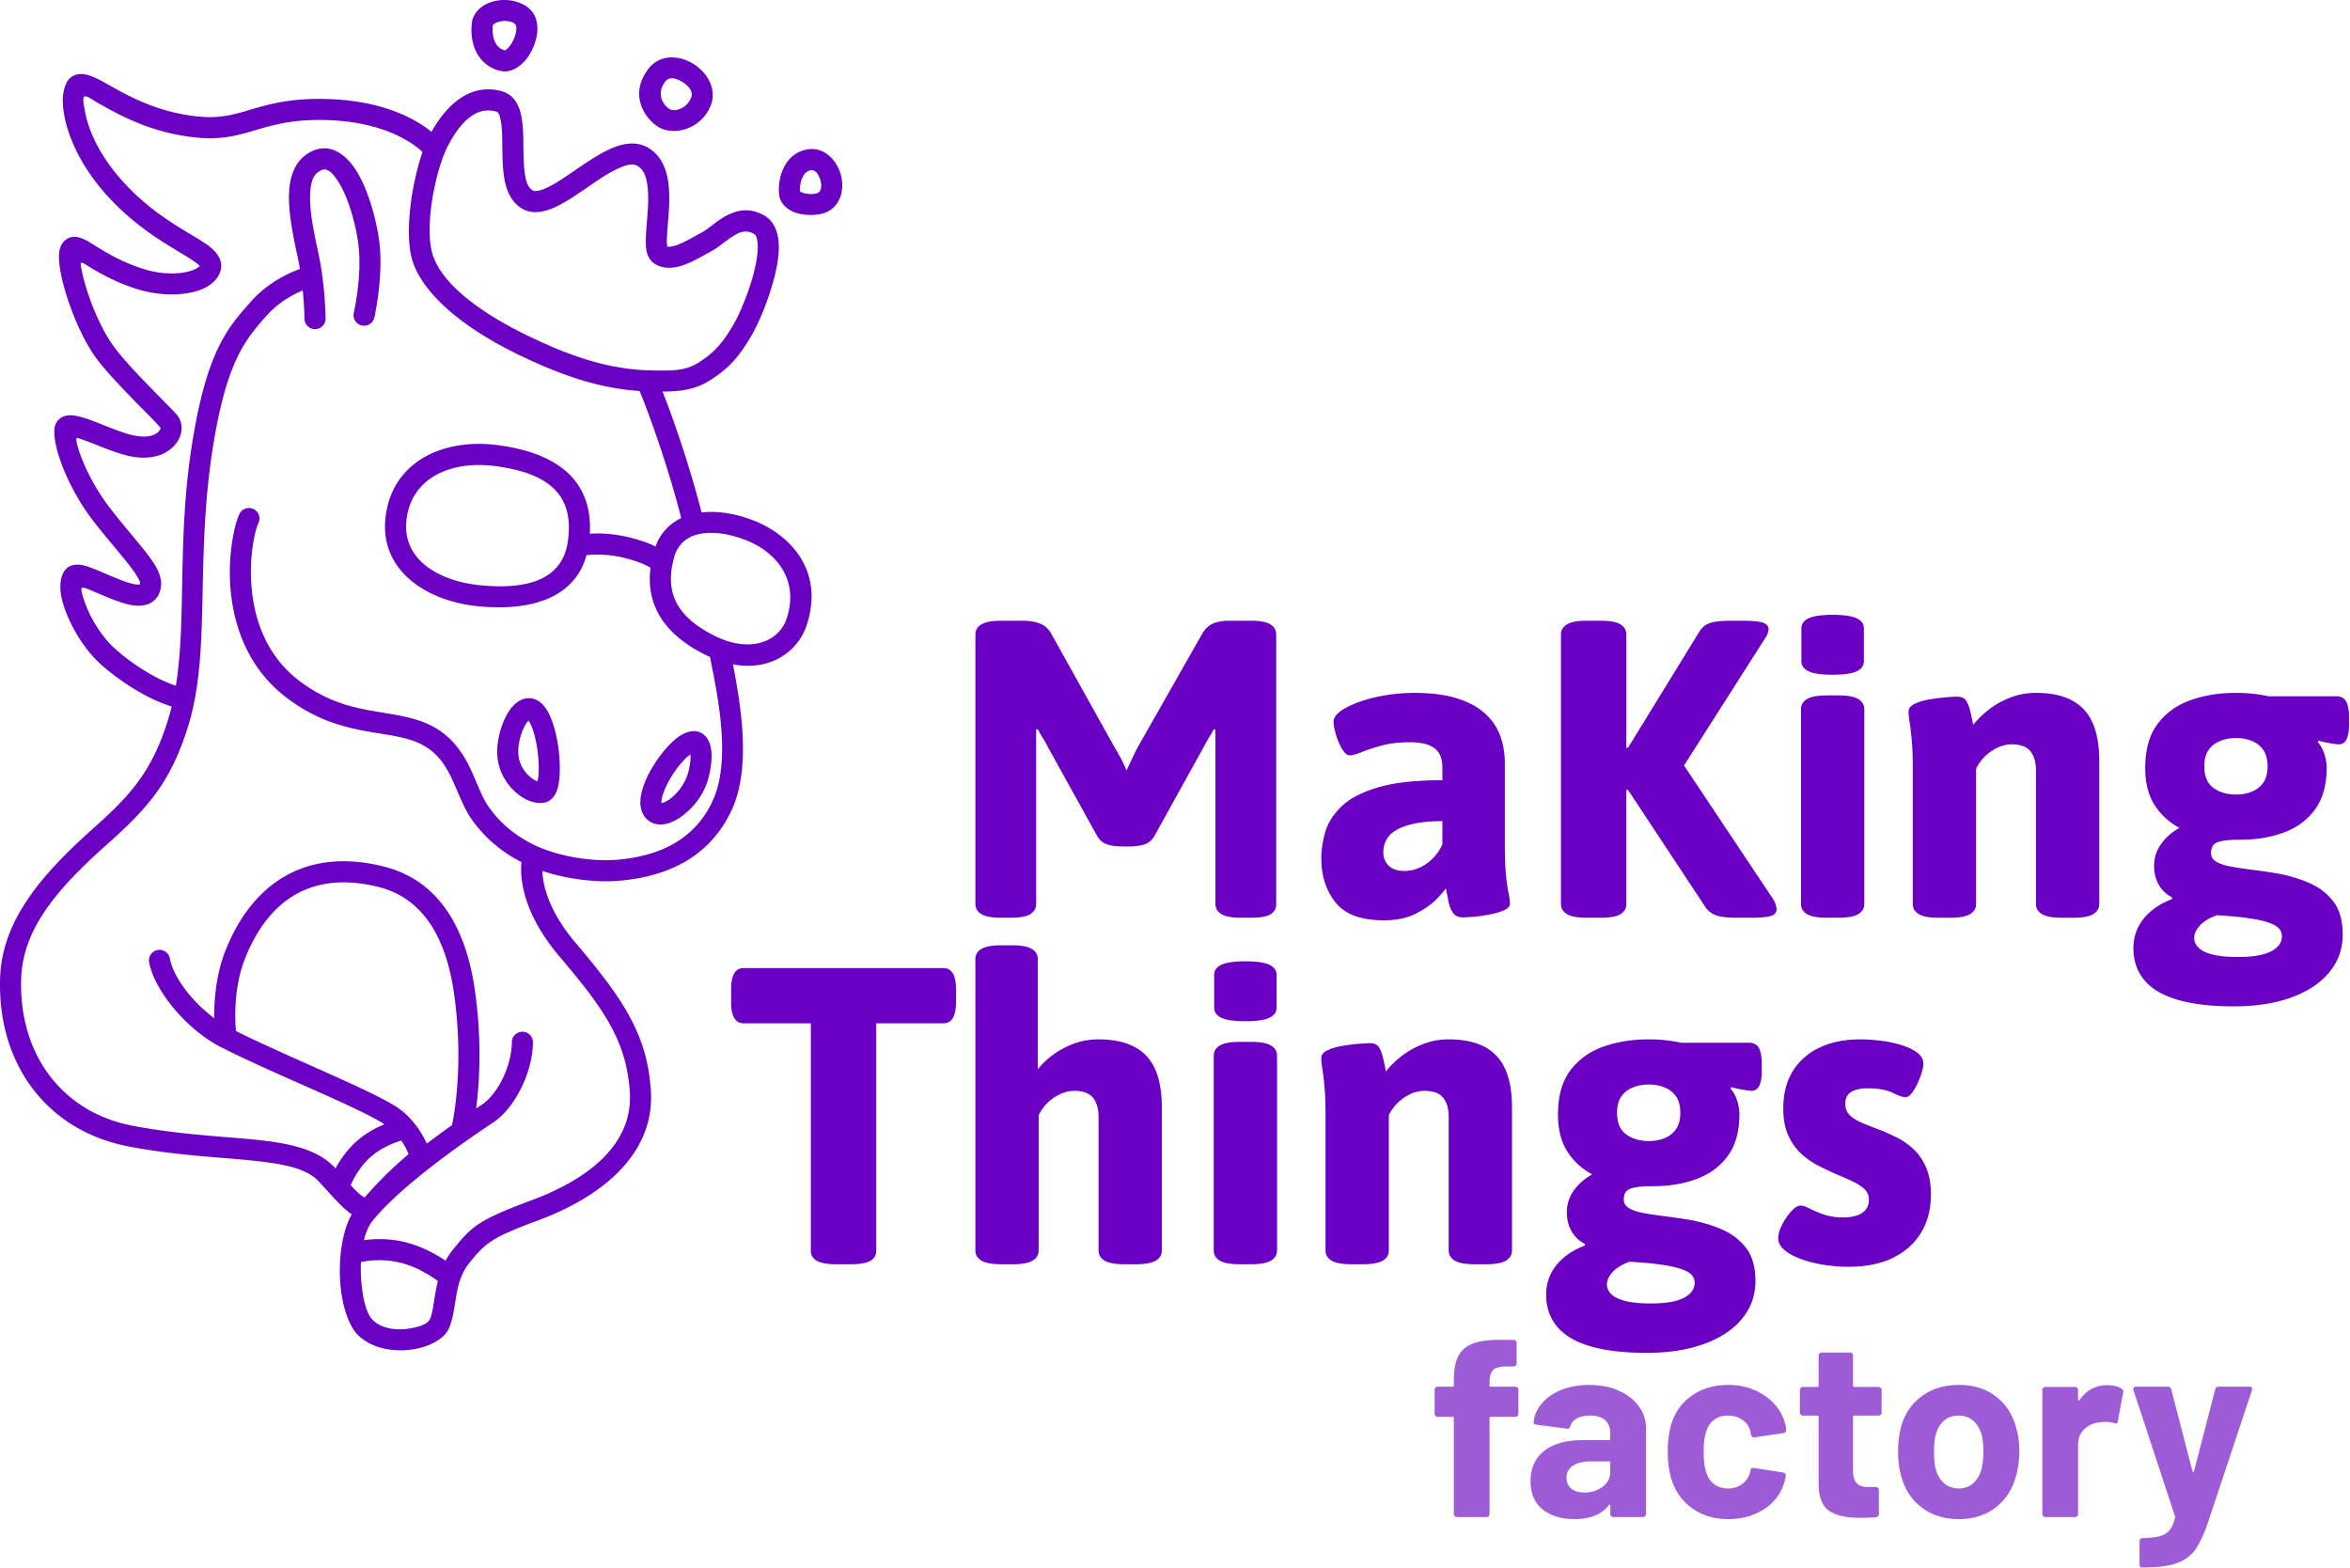 <svg viewBox="0 0 2321 1549" xmlns="http://www.w3.org/2000/svg" fill-rule="evenodd" clip-rule="evenodd" stroke-linejoin="round" stroke-miterlimit="2"><path d="M347.378 1199.23c-9.144-6.151-18.017-16.574-32.003-31.893-10.339-11.323-27.15-15.845-48.48-18.988-36.386-5.362-85.005-5.534-140.385-16.219C47.072 1116.804-2.85 1051.486.126 965.568c1.897-54.766 38.02-99.454 92.439-147.867 37.187-33.082 57.647-56.407 73.234-106.313a221.784 221.784 0 003.767-13.598c-29.237-9.247-57.832-30.335-71.672-43.269-18.335-17.133-33.529-45.667-37.36-65.614-2.249-11.714-.303-21.106 4.113-26.374 2.988-3.566 8.831-6.133 17.32-4.281 8.329 1.817 21.822 8.361 34.874 13.569 6.257 2.496 12.38 4.677 17.559 5.386 1.198.164 2.923.094 3.785.042a9.22 9.22 0 00.168-1.147c.068-1.164-.583-2.416-1.309-3.924-1.409-2.927-3.542-6.17-6.176-9.776-9.155-12.536-23.873-28.637-39.172-48.501-23.264-30.207-39.448-70.539-37.969-89.918.366-4.799 2.407-8.091 5.252-10.415 2.333-1.905 5.484-3.243 9.556-3.452 5.641-.291 14.929 2.358 25.551 6.465 12.71 4.913 27.987 11.754 40.314 13.899 10.197 1.773 17.55.027 21.688-3.723 1.015-.92 1.781-1.927 2.187-2.985.142-.371.495-.701.312-.993-4.069-6.482-51.561-50.288-66.967-73.947-16.195-24.871-28.63-60.577-32.246-82.749-1.277-7.824-1.424-14.224-.67-18.41.637-3.537 1.945-6.164 3.401-7.983 4.793-5.989 11.567-7.93 21.83-2.95 9.727 4.721 26.682 18.796 56.717 28.571 17.374 5.655 35.108 5.999 47.239 2.356 3.201-.961 5.95-2.166 7.988-3.739.511-.395.996-.772 1.355-1.197-.428-.486-1-1.106-1.494-1.539-2.467-2.162-5.822-4.385-9.824-6.887-17.574-10.989-46.134-26.114-73.893-54.537-37.232-38.122-48.935-75.936-49.944-97.609-.615-13.211 3.408-21.842 7.051-25.018 3.456-3.013 7.708-4.44 13.006-3.969 4.153.37 9.515 2.284 15.968 5.598 18.497 9.499 50.172 31.796 98.705 36.408 22.181 2.108 36.336-2.742 53.045-7.617 18.748-5.47 40.335-11.148 76.574-9.672 54.288 2.209 85.351 20.631 99.762 32.312 15.472-27.566 38.685-48.269 68.987-40.23 7.278 1.93 12.431 6.478 15.892 13.165 3.636 7.026 5.165 17.09 5.62 28.386.47 11.679-.048 24.869 1.256 36.439.949 8.416 2.248 16.056 7.8 19.844 1.656 1.131 3.669.99 5.858.577 2.664-.503 5.493-1.568 8.472-2.955 9.145-4.256 19.29-11.391 29.612-18.463 13.9-9.524 28.124-18.872 40.76-22.883 10.997-3.489 21.096-3.203 29.69 1.813 8.348 4.873 13.786 12.415 16.992 21.68 3.946 11.403 4.319 25.712 3.538 39.575-.684 12.152-2.223 23.895-2.036 32.262.029 1.295.252 2.977.41 4.028 1.193.343 2.532.219 3.912.02 2.396-.345 4.892-1.148 7.417-2.15 7.964-3.159 16.039-8.232 22.392-11.545 6.541-3.412 14.185-10.868 22.896-15.791 11.974-6.768 25.397-9.632 40.145-.569 9.188 5.646 13.895 17.557 13.382 33.118-.902 27.325-16.877 67.318-26.478 84.01-14.054 24.433-24.671 34.221-41.576 45.138-15.106 9.755-31.756 10.939-46.752 11.051 4.37 11.028 10.982 28.636 18.869 52.61 10.607 32.244 16.773 55.297 19.641 66.788 16.1-1.885 34.495 1.139 52.625 8.425 34.232 13.758 69.077 48.572 51.197 102.967-8.321 25.316-35.151 45.732-72.813 38.572 7.832 40.436 18.191 101.818-1.176 143.718-19.347 41.858-56.786 65.604-111.919 70.073-22.32 1.809-50.818-1.611-75.145-9.772.465 13.422 5.682 39.114 33.085 71.367 47.95 56.438 70.487 91.222 74.073 145.364 4.234 63.923-50.19 105.664-110.803 128.194-46.485 17.278-52.29 22.148-68.851 42.736-3.906 4.856-6.58 10.186-8.509 15.642a10.31 10.31 0 01-.754 2.255c-2.462 7.794-3.554 15.749-4.672 22.869-1.802 11.483-3.912 21.288-8.273 27.5-4.727 6.736-15.842 13.204-29.643 15.993-19.12 3.864-42.861.968-57.551-13.34-8.414-8.195-14.863-25.703-17.149-45.99-2.883-25.581.574-55.234 10.767-73.462zm-1.027-28.646a161.386 161.386 0 004.07 4.246c3.368 3.375 6.373 6.045 9.649 7.87 4.892-5.632 12.127-13.649 20.412-21.835 8.57-8.468 17.556-16.376 22.989-21.033-1.467-4.061-3.939-8.749-7.171-13.334-5.847 1.674-17.277 5.743-27.865 14.151-12.888 10.234-19.818 24.578-22.084 29.935zm143.653-710.177c-44.475-6.059-84.294 11.459-88.611 53.658-4.136 40.426 34.834 60.07 72.01 63.839 42.68 4.326 81.267-2.735 87.306-42.357 3.023-19.832.105-34.86-7.779-46.048-12.323-17.486-35.661-25.378-62.926-29.092zm-68.469 669.069a953.873 953.873 0 0124.874-18.247 3.11 3.11 0 01.023-.103s12.69-54.585 2.019-129.814c-9.044-63.761-36.549-95.981-74.909-105.446-34.744-8.572-62.537-4.288-84.16 9.04-21.839 13.462-37.279 35.861-47.604 62.315-11.574 29.654-9.567 62.16-8.728 71.062 54.346 26.988 134.356 58.652 159.617 75.595 13.143 8.815 23.469 23.403 28.868 35.598zm-65.045 116.979c-.361 8.007-.045 16.199.823 23.904 1.637 14.532 4.956 27.528 10.983 33.399 9.865 9.608 26.049 10.438 38.888 7.844 7.515-1.519 14.144-3.874 16.718-7.541 1.585-2.258 2.32-5.445 3.074-9.088 1.064-5.137 1.827-11.03 2.892-17.238.708-4.125 1.549-8.362 2.643-12.619-6.592-4.811-18.928-12.776-33.367-17.055-19.018-5.635-35.67-3.151-42.654-1.606zm291.278-880.564c13.013.037 28.431 1.08 42.061-7.722 14.203-9.172 23.011-17.497 34.819-38.025 7.349-12.778 18.977-40.814 22.656-63.932 1.095-6.881 1.512-13.271.625-18.508-.479-2.833-1.046-5.329-3.034-6.55-8.836-5.43-16.573-.934-23.4 3.73-7.089 4.844-13.505 10.433-19.099 13.351-8.47 4.418-19.792 11.452-30.239 14.476-9.894 2.863-19.198 2.305-26.55-2.959-3.232-2.314-5.882-6.225-7.034-12.006-1.341-6.733-.581-17.592.427-29.829.915-11.124 1.93-23.591.465-34.545-1.1-8.229-3.315-15.682-9.831-19.485-4.788-2.796-10.545-1.098-16.85 1.511-14.06 5.816-29.692 17.932-44.346 27.578-11.342 7.466-22.251 13.5-31.588 15.592-8.672 1.943-16.372.865-22.848-3.554-7.139-4.872-11.783-12.485-14.404-21.972-3.073-11.121-3.325-25.145-3.475-38.671-.108-9.694-.146-19.09-1.807-26.468-.823-3.654-1.403-6.979-4.481-7.796-9.981-2.648-18.528.079-25.819 5.663-8.717 6.676-15.755 17.029-21.553 28.126-12.183 23.32-23.655 79.258-15.28 107.086 7.62 25.321 38.78 53.533 92.568 79.839 49.679 24.296 87.553 34.955 128.017 35.07zM173.692 677.248c10.926-67.422.622-147.136 16.959-244.7 14.648-87.48 34.964-109.597 56.858-134.379 17.394-19.689 38.956-29.044 48.719-32.508-.7-4.203-1.508-8.488-2.443-12.776-4.844-22.224-9.478-46.095-8.145-64.825 1.097-15.412 6.277-27.687 16.325-35.013 6.969-5.081 13.686-6.857 19.932-6.515 12.663.692 24.661 11.449 33.42 27.944 10.17 19.154 16.875 45.681 19.192 63.279 4.6 34.926-4.765 75.861-4.765 75.861-1.29 5.603-6.886 9.104-12.488 7.814-5.603-1.289-9.104-6.885-7.814-12.488 0 0 8.564-36.942 4.412-68.467-2.439-18.523-10.1-48.43-22.253-64.791-3.234-4.353-6.46-7.892-10.545-8.326-2.172-.231-4.375.742-6.818 2.523-5.502 4.012-7.216 11.219-7.817 19.658-1.212 17.032 3.314 38.7 7.719 58.909 7.218 33.109 7.411 66.141 7.411 66.141.034 5.749-4.605 10.444-10.354 10.478-5.749.034-10.444-4.605-10.479-10.354 0 0-.07-11.67-1.692-27.853-8.804 3.599-23.619 11.197-35.904 25.102-20.175 22.837-38.426 43.415-51.924 124.027-19.376 115.71-2.063 206.525-25.513 281.609-16.93 54.21-38.879 79.734-79.272 115.668-49.342 43.896-83.746 83.368-85.466 133.023-2.591 74.795 40.356 132.043 109.51 145.385 55.019 10.615 103.326 10.737 139.475 16.064 27.029 3.983 47.727 11.204 60.828 25.552l.591.649c4.696-8.645 12.549-20.41 24.128-29.605 8.287-6.58 16.988-11.065 24.228-14.043-27.127-17.429-108.339-49.23-160.989-75.888-34.95-17.697-66.344-56.711-71.425-84.003-1.052-5.652 2.682-11.095 8.334-12.148 5.652-1.052 11.095 2.683 12.148 8.335 3.413 18.334 21.643 42.539 43.843 58.951-.187-16.492 1.429-42.002 10.753-65.892 12.066-30.914 30.558-56.743 56.079-72.474 25.737-15.864 58.729-21.736 100.083-11.532 45.236 11.161 79.88 47.556 90.545 122.746 7.201 50.77 4.267 92.661 1.189 116.378 1.84-1.236 3.693-2.473 5.559-3.71 15.442-10.244 29.34-37.19 29.739-61.843.094-5.749 4.836-10.34 10.584-10.247 5.749.093 10.34 4.836 10.247 10.584-.512 31.617-19.249 65.728-39.053 78.866-55.197 36.618-99.403 72.342-119.338 97.283-3.881 4.855-6.687 11.503-8.572 19.102 10.811-1.513 27.362-2.126 45.63 3.287 14.156 4.195 26.628 11.343 35.038 16.971a66.918 66.918 0 016.828-10.352c18.817-23.393 25.007-29.574 77.825-49.206 51.805-19.256 100.893-52.655 97.274-107.289-3.3-49.823-25.038-81.317-69.162-133.251-37.576-44.227-39.285-79.015-37.831-93.518-18.323-9.42-35.473-22.861-49.188-42.265-7.037-9.955-11.759-22.691-17.496-35.545-7.155-16.029-16.095-32.478-37.478-40.95-12.839-5.087-27.205-6.776-42.778-9.409-25.93-4.385-54.884-10.977-85.952-34.941-36.206-27.926-50.41-67.458-54.101-102.882-3.689-35.407 3.265-66.572 8.339-77.656 2.393-5.227 8.58-7.528 13.807-5.135s7.529 8.58 5.136 13.807c-4.362 9.529-9.732 36.385-6.56 66.825 3.169 30.423 15.009 64.562 46.103 88.545 27.689 21.357 53.592 26.987 76.702 30.895 17.121 2.895 32.863 4.989 46.978 10.582 23.108 9.155 35.451 25.07 44.245 42.199 7.503 14.614 11.978 30.195 20.067 41.64 12.475 17.649 28.347 29.426 45.156 37.477 23.803 11.401 56.655 16.463 81.105 14.481 46.374-3.759 78.417-22.841 94.691-58.049 7.571-16.379 9.718-36.146 9.348-56.168-.584-31.603-7.563-63.869-11.906-86.057a129.132 129.132 0 01-6.546-3.143c-22.43-11.548-37.518-25.564-45.658-42.027-6.267-12.673-8.559-26.908-6.553-42.938-4.136-2.477-12.11-6.375-25.299-9.612-18.13-4.45-31.976-3.538-37.944-2.765-12.005 43.3-56.492 55.497-107.951 50.281-48.449-4.911-96.024-34.001-90.634-86.686 5.558-54.329 54.889-79.981 112.148-72.181 33.774 4.601 61.878 16.073 77.143 37.734 8.912 12.646 13.767 28.851 12.576 49.608 8.998-.597 22.832-.347 39.629 3.776 11 2.7 19.24 5.908 25.213 8.831 4.946-13.355 13.945-22.563 25.43-28.021-2.693-10.837-8.746-33.619-19.349-65.851-10.24-31.128-18.247-51.191-21.788-59.677-37.554-2.541-74.504-13.853-121.072-36.628-61.049-29.857-94.716-63.812-103.365-92.55-8.012-26.624-.674-75.788 10.094-106.82-7.921-7.546-35.369-29.166-91.747-31.461-39.986-1.628-60.556 6.329-80.512 11.94-14.969 4.209-29.63 7.231-50.23 5.273-45.018-4.278-76.752-22.285-97.492-33.855-4.859-2.711-11.694-8.034-13.948-6.806-2.253 1.228-.453 9.073.428 14.173 3.341 19.339 15.308 47.325 43.101 75.782 30.96 31.7 63.13 45.868 78.253 56.906 11.23 8.198 14.821 16.657 12.788 24.721-1.775 7.044-7.264 13.46-16.266 17.786-15.051 7.234-41.594 8.927-67.498.496-22.973-7.477-38.844-17.212-49.825-24.026-1.607-.997-3.403-1.876-4.143-1.603-.741.272-.541 1.763-.301 3.237 3.267 20.027 14.516 52.271 29.144 74.735 15.458 23.74 63.072 67.736 67.154 74.241 3.446 5.492 4.169 12.555 1.494 19.528-4.412 11.502-19.715 24.5-46.897 19.772-16.585-2.885-38.239-13.353-53.116-18.206-.907-.296-1.676-.337-2.011.187-1.075 1.679 1.574 10.346 4.025 17.041 5.968 16.307 16.238 35.274 28.474 51.162 18.173 23.597 35.484 42.022 43.996 55.505 5.079 8.046 7.278 15.055 6.952 20.625-.42 7.194-3.02 12.019-6.489 15.3-4.771 4.512-12.055 6.465-21.086 5.229-13.066-1.788-31.345-10.707-45.091-16.208-1.953-.782-5.353-2.196-5.964-.46-.611 1.735.841 6.252 2.299 10.874 4.959 15.734 16.176 34.982 29.299 47.246 11.973 11.189 36.334 29.494 61.574 37.948zm347.529 12.291c5.919-.356 11.761 2.246 16.604 8.31 6.291 7.88 11.311 23.678 13.588 39.981 2.221 15.902 1.939 32.139-.782 41.184-2.369 7.875-7.09 12.013-11.577 13.311-4.965 1.437-11.85.851-19.005-2.622-12.76-6.194-27.134-21.734-28.819-42.949-1.277-16.093 4.95-35.866 13-46.553 5.161-6.85 11.426-10.327 16.991-10.662zm9.633 82.151c.394-1.705.848-3.955 1.003-5.834.592-7.188.168-16.231-1.077-25.144-1.271-9.102-3.378-18.083-6.311-24.706-.65-1.47-1.692-3.115-2.509-4.312-1.008 1.148-2.325 2.764-3.159 4.236-4.459 7.858-7.573 19.468-6.803 29.175.873 10.995 7.363 19.484 14.053 24.046 1.627 1.11 3.254 1.984 4.803 2.539zm156.148-49.55c6.967.799 12.665 5.823 14.845 15.107 2.654 11.303-.515 31.262-6.907 43.708-8.677 16.895-23.978 29.153-35.542 32.309-8.004 2.185-14.876.651-19.674-3.489-4.648-4.01-7.217-9.897-7.266-17.292-.049-7.286 2.606-16.566 7.168-25.96 7.327-15.087 19.427-30.591 29.579-38.183 6.584-4.922 12.989-6.752 17.797-6.2zm-33.669 71.05c.918-.214 2.221-.563 3.143-.994 7.068-3.308 14.957-11.071 19.932-20.759 3.206-6.242 5.31-15.171 5.602-22.649.044-1.13-.043-2.448-.175-3.681-1.139.779-2.352 1.681-3.325 2.578-7.293 6.718-15.073 17.499-20.144 27.94-2.561 5.273-4.458 10.423-4.964 14.846-.105.914-.146 1.781-.082 2.588.003.041.008.085.013.131zm84.413-259.315c-16.414-6.597-33.233-9.39-47.059-6.467-11.793 2.493-21.076 9.556-24.745 22.528-4.854 17.166-4.458 31.877 1.782 44.495 6.434 13.011 18.792 23.611 36.519 32.738 37.117 19.11 65.403 5.965 72.677-16.164 13.451-40.921-13.422-66.78-39.174-77.13zm55.849-385.449c16.605-5.129 30.647 6.082 36.027 21.557 5.318 15.294 1.244 32.976-13.319 39.527-7.293 3.281-20.336 3.898-30.153.628-8.947-2.98-15.06-9.046-16.441-16.635-.788-4.336-.848-13.499 2.108-22.386 3.266-9.818 10.004-19.054 21.778-22.691zm-3.492 40.612c.819.409 3.392 1.645 5.195 1.999 4.41.867 9.435.834 12.457-.526 1.72-.773 2.564-2.356 2.98-4.076.728-3.005.307-6.453-.79-9.61-1.702-4.893-4.952-10.115-10.202-8.493-4.648 1.436-6.868 5.485-8.158 9.361-1.447 4.349-1.753 8.801-1.482 11.345zM640.979 67.296c10.698-13.442 29.349-13.191 43.918-4.14 14.31 8.891 23.14 25.497 17.143 40.764-9.563 24.35-37.494 30.82-52.42 21.086-13.421-8.752-28.765-32.422-8.641-57.71zm16.302 12.973c-9.498 11.934-2.614 23.156 3.719 27.286 2.123 1.385 4.988 1.467 7.834.866 5.583-1.18 11.146-5.321 13.815-12.117 2.408-6.13-3.001-11.882-8.746-15.451-5.493-3.413-12.589-5.652-16.622-.584zM527.07 13.764c3.008 4.995 4.199 11.359 3.532 18.191-.811 8.311-4.391 17.395-9.308 24.422-7.019 10.032-16.988 15.272-25.296 13.953-16.516-2.622-32.631-17.708-30.076-46.779.906-10.309 8.917-18.385 20.185-21.824 14.69-4.484 33.603-.182 40.963 12.037zm-28.255 35.911c.328-.177 1.173-.644 1.647-1.031 1.348-1.097 2.607-2.56 3.762-4.21 2.476-3.539 4.432-7.925 5.294-12.197.577-2.86.94-5.675-.294-7.723-1.17-1.943-3.503-2.788-5.913-3.325-3.6-.801-7.635-.601-11.122.464-1.539.469-2.971 1.1-4.129 1.967-.647.485-1.316.968-1.385 1.754-1.237 14.078 4.232 22.761 12.14 24.301zm489.54 856.706c-8.612 0-14.931-1.18-18.959-3.542-4.028-2.361-6.041-5.763-6.041-10.208V626.798c0-4.445 2.013-7.847 6.041-10.209 4.028-2.361 10.347-3.541 18.959-3.541h22.083c6.111 0 11.597.903 16.458 2.708 4.861 1.806 8.681 5.208 11.459 10.208l62.916 112.917a177.726 177.726 0 016.459 11.458c2.083 4.028 3.68 7.57 4.791 10.625 1.389-2.777 3.125-6.388 5.209-10.833 2.083-4.444 3.819-8.055 5.208-10.833l64.167-112.917c3.055-5.278 6.736-8.819 11.041-10.625 4.306-1.805 9.514-2.708 15.625-2.708h21.667c8.889 0 15.278 1.18 19.167 3.541 3.888 2.362 5.833 5.764 5.833 10.209v266.25c0 4.444-1.945 7.778-5.833 10-3.889 2.222-10.278 3.333-19.167 3.333h-10c-8.611 0-14.931-1.18-18.958-3.542-4.028-2.361-6.042-5.763-6.042-10.208V720.548l-1.667-.417a93.499 93.499 0 01-4.583 8.125 93.238 93.238 0 00-4.583 8.125l-49.167 88.75c-2.222 4.167-5.347 7.014-9.375 8.542-4.028 1.528-9.514 2.291-16.458 2.291h-5.417c-6.945 0-12.431-.763-16.458-2.291-4.028-1.528-7.153-4.375-9.375-8.542l-49.167-88.75a93.762 93.762 0 00-4.583-8.125 93.51 93.51 0 01-4.584-8.125l-1.666.417v172.083c0 4.445-1.945 7.847-5.834 10.208-3.889 2.362-10.278 3.542-19.166 3.542h-10zm378.333 2.5c-22.5 0-38.403-5.903-47.708-17.708-9.306-11.806-13.959-26.181-13.959-43.125 0-8.611 1.32-17.431 3.959-26.459 2.638-9.027 7.986-17.43 16.041-25.208 8.056-7.778 20.07-14.028 36.042-18.75 15.972-4.722 37.153-7.083 63.542-7.083v-12.5c0-5.834-1.112-10.556-3.334-14.167-2.222-3.611-5.694-6.319-10.416-8.125-4.723-1.805-10.973-2.708-18.75-2.708-10 0-18.959 1.041-26.875 3.125-7.917 2.083-14.584 4.236-20 6.458-5.417 2.222-9.514 3.333-12.292 3.333-1.945 0-3.889-1.319-5.833-3.958-1.945-2.639-3.681-5.833-5.209-9.583-1.528-3.75-2.708-7.431-3.541-11.042-.834-3.611-1.25-6.389-1.25-8.333 0-3.889 2.361-7.5 7.083-10.834 4.722-3.333 10.972-6.388 18.75-9.166 7.778-2.778 16.389-4.931 25.833-6.459 9.445-1.527 18.75-2.291 27.917-2.291 16.389 0 30.278 1.736 41.667 5.208 11.388 3.472 20.625 8.333 27.708 14.583 7.083 6.25 12.222 13.612 15.417 22.084 3.194 8.472 4.791 17.708 4.791 27.708v78.333c0 14.445.417 25.487 1.25 33.125.834 7.639 1.667 13.334 2.5 17.084.834 3.75 1.25 7.153 1.25 10.208 0 2.5-1.875 4.583-5.625 6.25-3.75 1.667-8.333 3.056-13.75 4.167-5.416 1.111-10.694 1.875-15.833 2.291-5.139.417-8.958.625-11.458.625-4.445 0-7.709-1.597-9.792-4.791-2.083-3.195-3.542-7.084-4.375-11.667-.833-4.583-1.667-8.68-2.5-12.292-.833 1.667-3.681 5.07-8.542 10.209-4.861 5.139-11.666 10-20.416 14.583s-19.514 6.875-32.292 6.875zm20.417-48.75c5.277 0 10.347-1.111 15.208-3.333 4.861-2.222 9.236-5.347 13.125-9.375 3.889-4.028 6.944-8.542 9.167-13.542v-22.917c-10 0-18.612.695-25.834 2.084-7.222 1.389-13.264 3.333-18.125 5.833-4.861 2.5-8.472 5.695-10.833 9.583-2.361 3.889-3.542 8.334-3.542 13.334 0 5.278 1.736 9.653 5.209 13.125 3.472 3.472 8.68 5.208 15.625 5.208zm179.583 46.25c-8.611 0-14.931-1.18-18.958-3.542-4.028-2.361-6.042-5.763-6.042-10.208V626.798c0-4.445 2.014-7.847 6.042-10.209 4.027-2.361 10.347-3.541 18.958-3.541h14.583c8.889 0 15.278 1.18 19.167 3.541 3.889 2.362 5.833 5.764 5.833 10.209v111.666h1.667l70.417-114.583c2.5-4.167 5.972-7.014 10.416-8.542 4.445-1.527 11.389-2.291 20.834-2.291h11.25c9.722 0 16.458.625 20.208 1.875s5.625 3.403 5.625 6.458c0 1.111-.278 2.5-.833 4.167-.556 1.666-1.528 3.472-2.917 5.416l-79.7 125.034 86.367 129.55c1.944 2.778 3.263 5.208 3.958 7.291.694 2.084 1.042 3.82 1.042 5.209 0 3.333-2.014 5.555-6.042 6.666-4.028 1.112-10.486 1.667-19.375 1.667h-13.333c-9.723 0-16.806-.833-21.25-2.5-4.445-1.667-7.917-4.444-10.417-8.333l-76.25-115.417h-1.667v112.5c0 4.445-1.944 7.847-5.833 10.208-3.889 2.362-10.278 3.542-19.167 3.542h-14.583zm237.5 0c-8.889 0-15.347-1.18-19.375-3.542-4.028-2.361-6.042-5.763-6.042-10.208V700.548c0-4.445 2.014-7.847 6.042-10.209 4.028-2.361 10.486-3.541 19.375-3.541h11.667c8.888 0 15.347 1.18 19.375 3.541 4.027 2.362 6.041 5.764 6.041 10.209v192.083c0 4.445-2.014 7.847-6.041 10.208-4.028 2.362-10.487 3.542-19.375 3.542h-11.667zm5.833-240c-10.833 0-18.68-1.111-23.541-3.333-4.862-2.222-7.292-5.556-7.292-10v-32.5c0-4.445 2.43-7.778 7.292-10 4.861-2.222 12.708-3.334 23.541-3.334 10.834 0 18.681 1.112 23.542 3.334 4.861 2.222 7.292 5.555 7.292 10v32.5c0 4.444-2.431 7.778-7.292 10-4.861 2.222-12.708 3.333-23.542 3.333zm104.584 240c-8.889 0-15.348-1.18-19.375-3.542-4.028-2.361-6.042-5.763-6.042-10.208v-132.5c0-12.222-.347-22.014-1.042-29.375-.694-7.361-1.389-13.125-2.083-17.292-.695-4.166-1.042-7.777-1.042-10.833 0-3.055 2.014-5.555 6.042-7.5 4.028-1.944 8.889-3.403 14.583-4.375 5.695-.972 11.111-1.667 16.25-2.083 5.139-.417 8.82-.625 11.042-.625 3.333 0 5.833.764 7.5 2.291 1.667 1.528 3.125 4.237 4.375 8.125 1.25 3.889 2.569 9.723 3.958 17.5 4.167-5.277 9.375-10.347 15.625-15.208 6.25-4.861 13.334-8.819 21.25-11.875 7.917-3.055 16.32-4.583 25.209-4.583 14.166 0 25.902 2.43 35.208 7.291 9.305 4.862 16.18 12.223 20.625 22.084 4.444 9.861 6.667 22.569 6.667 38.125v140.833c0 4.445-2.014 7.847-6.042 10.208-4.028 2.362-10.486 3.542-19.375 3.542h-11.667c-8.889 0-15.347-1.18-19.375-3.542-4.028-2.361-6.041-5.763-6.041-10.208V760.964c0-8.055-1.806-14.375-5.417-18.958-3.611-4.583-9.861-6.875-18.75-6.875-4.445 0-8.958 1.042-13.542 3.125-4.583 2.083-8.75 4.931-12.5 8.542a42.083 42.083 0 00-8.958 12.5v133.333c0 4.445-2.014 7.847-6.042 10.208-4.028 2.362-10.486 3.542-19.375 3.542h-11.666zm291.666 87.5c-22.222 0-40.694-2.153-55.416-6.458-14.723-4.306-25.695-10.764-32.917-19.375-7.222-8.611-10.833-19.167-10.833-31.667 0-7.222 1.458-13.889 4.375-20 2.916-6.111 7.222-11.597 12.916-16.458 5.695-4.861 12.57-8.82 20.625-11.875l.417-1.667c-5.833-3.055-10.278-7.292-13.333-12.708-3.056-5.417-4.584-11.597-4.584-18.542 0-7.778 2.222-14.861 6.667-21.25 4.444-6.389 10.555-11.805 18.333-16.25-10.278-5.555-18.472-13.125-24.583-22.708-6.111-9.584-9.167-21.736-9.167-36.459 0-18.055 4.028-32.5 12.084-43.333 8.055-10.833 18.888-18.68 32.5-23.542 13.611-4.861 28.611-7.291 45-7.291 5.555 0 11.041.278 16.458.833 5.417.556 10.625 1.389 15.625 2.5h67.083c4.445 0 7.639 1.667 9.584 5 1.944 3.333 2.916 8.611 2.916 15.833v7.084c0 13.055-3.333 19.583-10 19.583-1.111 0-2.986-.208-5.625-.625a204.092 204.092 0 01-8.125-1.458c-2.778-.556-4.861-1.111-6.25-1.667l-.833 1.667c1.667 1.666 3.194 3.958 4.583 6.875a41.958 41.958 0 013.125 9.166c.695 3.195 1.042 6.32 1.042 9.375 0 16.667-3.75 30.209-11.25 40.625-7.5 10.417-17.708 18.056-30.625 22.917-12.917 4.861-27.292 7.292-43.125 7.292-8.611 0-15 .486-19.167 1.458-4.166.972-6.875 2.431-8.125 4.375-1.25 1.945-1.875 4.445-1.875 7.5 0 3.611 1.806 6.458 5.417 8.542 3.611 2.083 8.542 3.68 14.792 4.791 6.25 1.112 13.263 2.153 21.041 3.125a600.43 600.43 0 0124.167 3.542c10.833 1.945 21.18 5 31.042 9.167 9.861 4.166 17.916 10.278 24.166 18.333 6.25 8.056 9.375 19.028 9.375 32.917 0 14.166-4.444 26.597-13.333 37.291-8.889 10.695-21.389 18.959-37.5 24.792-16.111 5.833-35 8.75-56.667 8.75zm2.084-209.167c5.833 0 11.111-.972 15.833-2.916 4.722-1.945 8.472-4.931 11.25-8.959 2.778-4.027 4.167-9.375 4.167-16.041 0-6.667-1.389-12.014-4.167-16.042-2.778-4.028-6.528-7.014-11.25-8.958-4.722-1.945-10-2.917-15.833-2.917-5.556 0-10.764.972-15.625 2.917-4.862 1.944-8.681 4.93-11.459 8.958-2.778 4.028-4.166 9.375-4.166 16.042 0 10 3.055 17.153 9.166 21.458 6.111 4.306 13.472 6.458 22.084 6.458zm2.5 160.417c14.444 0 25.208-1.875 32.291-5.625 7.084-3.75 10.625-8.68 10.625-14.792 0-2.5-.694-4.722-2.083-6.666-1.389-1.945-3.681-3.681-6.875-5.209-3.195-1.527-7.292-2.847-12.292-3.958-5-1.111-11.041-2.083-18.125-2.917-7.083-.833-15.347-1.527-24.791-2.083-7.223 2.5-12.778 5.833-16.667 10-3.889 4.167-5.833 8.333-5.833 12.5 0 3.611 1.527 6.875 4.583 9.792 3.055 2.916 7.778 5.139 14.167 6.666 6.388 1.528 14.722 2.292 25 2.292zm-1385.01 303.442c-8.611 0-14.931-1.111-18.958-3.333-4.028-2.223-6.042-5.556-6.042-10v-224.584h-66.25c-8.333 0-12.5-6.944-12.5-20.833v-12.917c0-13.889 4.167-20.833 12.5-20.833h197.083c8.334 0 12.5 6.944 12.5 20.833v12.917c0 13.889-4.166 20.833-12.5 20.833h-66.25v224.584c0 4.444-1.944 7.777-5.833 10-3.889 2.222-10.278 3.333-19.167 3.333h-14.583zm162.917 0c-8.889 0-15.348-1.181-19.375-3.542-4.028-2.361-6.042-5.764-6.042-10.208v-287.5c0-4.444 2.014-7.847 6.042-10.208 4.027-2.361 10.486-3.542 19.375-3.542h10.833c8.889 0 15.347 1.181 19.375 3.542 4.028 2.361 6.042 5.764 6.042 10.208v108.75c3.889-5 8.819-9.722 14.791-14.167 5.973-4.444 12.778-8.125 20.417-11.041 7.639-2.917 15.903-4.375 24.792-4.375 14.166 0 25.902 2.43 35.208 7.291 9.306 4.861 16.181 12.223 20.625 22.084 4.444 9.861 6.667 22.569 6.667 38.125v140.833c0 4.444-2.014 7.847-6.042 10.208-4.028 2.361-10.486 3.542-19.375 3.542h-11.667c-8.889 0-15.347-1.181-19.375-3.542-4.027-2.361-6.041-5.764-6.041-10.208v-131.667c0-8.055-1.806-14.375-5.417-18.958-3.611-4.583-9.861-6.875-18.75-6.875-4.444 0-8.958 1.042-13.542 3.125-4.583 2.083-8.75 4.931-12.5 8.542a42.07 42.07 0 00-8.958 12.5v133.333c0 4.444-2.014 7.847-6.042 10.208-4.027 2.361-10.486 3.542-19.375 3.542h-11.666zm235.416 0c-8.889 0-15.347-1.181-19.375-3.542-4.027-2.361-6.041-5.764-6.041-10.208V1042.74c0-4.445 2.014-7.848 6.041-10.209 4.028-2.361 10.486-3.541 19.375-3.541h11.667c8.889 0 15.347 1.18 19.375 3.541 4.028 2.361 6.042 5.764 6.042 10.209v192.083c0 4.444-2.014 7.847-6.042 10.208-4.028 2.361-10.486 3.542-19.375 3.542h-11.667zm5.834-240c-10.834 0-18.681-1.111-23.542-3.333-4.861-2.223-7.292-5.556-7.292-10v-32.5c0-4.445 2.431-7.778 7.292-10 4.861-2.223 12.708-3.334 23.542-3.334 10.833 0 18.68 1.111 23.541 3.334 4.861 2.222 7.292 5.555 7.292 10v32.5c0 4.444-2.431 7.777-7.292 10-4.861 2.222-12.708 3.333-23.541 3.333zm104.583 240c-8.889 0-15.347-1.181-19.375-3.542-4.028-2.361-6.042-5.764-6.042-10.208v-132.5c0-12.222-.347-22.014-1.041-29.375-.695-7.361-1.389-13.125-2.084-17.292-.694-4.166-1.041-7.777-1.041-10.833s2.014-5.556 6.041-7.5c4.028-1.944 8.889-3.403 14.584-4.375 5.694-.972 11.111-1.667 16.25-2.083 5.139-.417 8.819-.625 11.041-.625 3.334 0 5.834.764 7.5 2.291 1.667 1.528 3.125 4.236 4.375 8.125 1.25 3.889 2.57 9.723 3.959 17.5 4.166-5.277 9.375-10.347 15.625-15.208 6.25-4.861 13.333-8.819 21.25-11.875 7.916-3.056 16.319-4.583 25.208-4.583 14.167 0 25.903 2.43 35.208 7.291 9.306 4.861 16.181 12.223 20.625 22.084 4.445 9.861 6.667 22.569 6.667 38.125v140.833c0 4.444-2.014 7.847-6.042 10.208-4.027 2.361-10.486 3.542-19.375 3.542h-11.666c-8.889 0-15.348-1.181-19.375-3.542-4.028-2.361-6.042-5.764-6.042-10.208v-131.667c0-8.055-1.806-14.375-5.417-18.958-3.611-4.583-9.861-6.875-18.75-6.875-4.444 0-8.958 1.042-13.541 3.125-4.584 2.083-8.75 4.931-12.5 8.542a42.09 42.09 0 00-8.959 12.5v133.333c0 4.444-2.014 7.847-6.041 10.208-4.028 2.361-10.486 3.542-19.375 3.542h-11.667zm291.667 87.5c-22.223 0-40.695-2.153-55.417-6.458-14.722-4.306-25.694-10.764-32.917-19.375-7.222-8.611-10.833-19.167-10.833-31.667 0-7.222 1.458-13.889 4.375-20 2.917-6.111 7.222-11.597 12.917-16.458 5.694-4.861 12.569-8.82 20.625-11.875l.416-1.667c-5.833-3.056-10.277-7.292-13.333-12.708-3.056-5.417-4.583-11.598-4.583-18.542 0-7.778 2.222-14.861 6.666-21.25 4.445-6.389 10.556-11.806 18.334-16.25-10.278-5.556-18.473-13.125-24.584-22.708-6.111-9.584-9.166-21.736-9.166-36.459 0-18.055 4.027-32.5 12.083-43.333 8.056-10.833 18.889-18.681 32.5-23.542 13.611-4.861 28.611-7.291 45-7.291 5.556 0 11.042.277 16.458.833 5.417.556 10.625 1.389 15.625 2.5h67.084c4.444 0 7.639 1.667 9.583 5s2.917 8.611 2.917 15.833v7.084c0 13.055-3.334 19.583-10 19.583-1.111 0-2.986-.208-5.625-.625a203.769 203.769 0 01-8.125-1.458c-2.778-.556-4.861-1.111-6.25-1.667l-.834 1.667c1.667 1.666 3.195 3.958 4.584 6.875a42.01 42.01 0 013.125 9.166c.694 3.195 1.041 6.32 1.041 9.375 0 16.667-3.75 30.209-11.25 40.625-7.5 10.417-17.708 18.056-30.625 22.917-12.916 4.861-27.291 7.292-43.125 7.292-8.611 0-15 .486-19.166 1.458-4.167.972-6.875 2.431-8.125 4.375s-1.875 4.444-1.875 7.5c0 3.611 1.805 6.458 5.416 8.542 3.611 2.083 8.542 3.68 14.792 4.791 6.25 1.111 13.264 2.153 21.042 3.125a600.65 600.65 0 0124.166 3.542c10.834 1.944 21.181 5 31.042 9.167 9.861 4.166 17.917 10.277 24.167 18.333s9.375 19.028 9.375 32.917c0 14.166-4.445 26.597-13.334 37.291-8.889 10.695-21.389 18.959-37.5 24.792-16.111 5.833-35 8.75-56.666 8.75zm4.583-48.75c14.444 0 25.208-1.875 32.292-5.625 7.083-3.75 10.625-8.681 10.625-14.792 0-2.5-.695-4.722-2.084-6.666-1.389-1.945-3.68-3.681-6.875-5.209-3.194-1.527-7.291-2.847-12.291-3.958-5-1.111-11.042-2.083-18.125-2.917-7.084-.833-15.348-1.527-24.792-2.083-7.222 2.5-12.778 5.833-16.667 10-3.889 4.167-5.833 8.333-5.833 12.5 0 3.611 1.528 6.875 4.583 9.792 3.056 2.916 7.778 5.139 14.167 6.666 6.389 1.528 14.722 2.292 25 2.292zm-2.5-160.417c5.833 0 11.111-.972 15.833-2.916 4.723-1.945 8.473-4.931 11.25-8.959 2.778-4.027 4.167-9.375 4.167-16.041 0-6.667-1.389-12.014-4.167-16.042-2.777-4.028-6.527-7.014-11.25-8.958-4.722-1.945-10-2.917-15.833-2.917-5.556 0-10.764.972-15.625 2.917-4.861 1.944-8.681 4.93-11.458 8.958-2.778 4.028-4.167 9.375-4.167 16.042 0 10 3.056 17.152 9.167 21.458 6.111 4.306 13.472 6.458 22.083 6.458zm197.083 124.167c-7.777 0-15.694-.625-23.75-1.875-8.055-1.25-15.555-3.125-22.5-5.625-6.944-2.5-12.5-5.486-16.666-8.958-4.167-3.473-6.25-7.431-6.25-11.875 0-3.611 1.25-7.917 3.75-12.917s5.486-9.444 8.958-13.333c3.472-3.889 6.597-5.834 9.375-5.834 2.222 0 5.208.973 8.958 2.917s8.403 3.889 13.959 5.833c5.555 1.945 11.944 2.917 19.166 2.917 8.334 0 14.653-1.528 18.959-4.583 4.305-3.056 6.458-7.361 6.458-12.917 0-4.167-1.458-7.639-4.375-10.417-2.917-2.777-6.875-5.347-11.875-7.708-5-2.361-10.833-4.931-17.5-7.708-5-2.223-10.486-4.861-16.458-7.917-5.973-3.056-11.528-6.944-16.667-11.667-5.139-4.722-9.375-10.694-12.708-17.916-3.334-7.223-5-16.111-5-26.667 0-14.444 3.125-26.736 9.375-36.875s15.069-17.917 26.458-23.333c11.389-5.417 24.722-8.125 40-8.125 6.111 0 12.708.416 19.792 1.25 7.083.833 13.889 2.222 20.416 4.166 6.528 1.945 11.875 4.445 16.042 7.5 4.167 3.056 6.25 6.806 6.25 11.25 0 3.056-.972 7.223-2.917 12.5-1.944 5.278-4.236 10-6.875 14.167-2.639 4.167-5.347 6.25-8.125 6.25-2.222 0-6.389-1.458-12.5-4.375s-14.305-4.375-24.583-4.375c-6.944 0-12.361 1.181-16.25 3.542-3.889 2.361-5.833 6.319-5.833 11.875 0 4.444 1.458 8.125 4.375 11.041 2.916 2.917 7.014 5.486 12.291 7.709 5.278 2.222 11.25 4.583 17.917 7.083 5 1.944 10.417 4.375 16.25 7.292 5.833 2.916 11.319 6.736 16.458 11.458 5.139 4.722 9.306 10.764 12.5 18.125 3.195 7.361 4.792 16.319 4.792 26.875 0 14.167-3.194 26.597-9.583 37.292-6.389 10.694-15.625 19.027-27.709 25-12.083 5.972-26.875 8.958-44.375 8.958z" fill="#6900c4"/><path d="M1496.67 1369.53c.834 0 1.542.292 2.125.875.584.584.875 1.292.875 2.125v23.75c0 .834-.291 1.542-.875 2.125a2.889 2.889 0 01-2.125.875h-24.25c-.833 0-1.25.417-1.25 1.25v94.75c0 .834-.291 1.542-.875 2.125a2.889 2.889 0 01-2.125.875h-29.25a2.892 2.892 0 01-2.125-.875 2.893 2.893 0 01-.875-2.125v-94.75c0-.833-.416-1.25-1.25-1.25h-14.75a2.892 2.892 0 01-2.125-.875 2.893 2.893 0 01-.875-2.125v-23.75c0-.833.292-1.541.875-2.125a2.896 2.896 0 012.125-.875h14.75c.834 0 1.25-.416 1.25-1.25v-5.5c0-10.333 1.584-18.375 4.75-24.125 3.167-5.75 8.292-9.833 15.375-12.25 7.084-2.416 16.875-3.458 29.375-3.125h9.5c.834 0 1.542.292 2.125.875.584.584.875 1.292.875 2.125v20.25c0 .834-.291 1.542-.875 2.125a2.889 2.889 0 01-2.125.875h-8.25c-5.833.167-9.875 1.375-12.125 3.625s-3.375 6.375-3.375 12.375v2.75c0 .834.417 1.25 1.25 1.25h24.25zm73-1.75c10.834 0 20.5 1.875 29 5.625s15.125 8.875 19.875 15.375 7.125 13.75 7.125 21.75v84.75c0 .834-.291 1.542-.875 2.125a2.889 2.889 0 01-2.125.875h-29.25a2.892 2.892 0 01-2.125-.875 2.893 2.893 0 01-.875-2.125v-8.25c0-.5-.166-.833-.5-1-.333-.166-.666 0-1 .5-7 9.167-18.25 13.75-33.75 13.75-13 0-23.5-3.166-31.5-9.5-8-6.333-12-15.666-12-28 0-12.833 4.5-22.791 13.5-29.875 9-7.083 21.834-10.625 38.5-10.625h25.5c.834 0 1.25-.416 1.25-1.25v-5.5c0-5.5-1.666-9.791-5-12.875-3.333-3.083-8.333-4.625-15-4.625-5.166 0-9.458.917-12.875 2.75-3.416 1.834-5.625 4.417-6.625 7.75-.5 1.834-1.583 2.667-3.25 2.5l-30.25-4c-2-.333-2.916-1.083-2.75-2.25.667-7 3.459-13.333 8.375-19 4.917-5.666 11.417-10.083 19.5-13.25 8.084-3.166 17.125-4.75 27.125-4.75zm-5 106.25c7.167 0 13.25-1.916 18.25-5.75 5-3.833 7.5-8.75 7.5-14.75v-9c0-.833-.416-1.25-1.25-1.25h-18c-7.5 0-13.375 1.417-17.625 4.25-4.25 2.834-6.375 6.834-6.375 12 0 4.5 1.584 8.042 4.75 10.625 3.167 2.584 7.417 3.875 12.75 3.875zm142.25 26.25c-13.333 0-24.875-3.333-34.625-10-9.75-6.666-16.708-15.833-20.875-27.5-2.833-8.333-4.25-18.166-4.25-29.5 0-11.166 1.417-20.833 4.25-29 4-11.333 10.917-20.25 20.75-26.75 9.834-6.5 21.417-9.75 34.75-9.75 13.334 0 25.042 3.334 35.125 10 10.084 6.667 16.792 15.084 20.125 25.25 1.334 4 2 7 2 9v.5c0 1.5-.833 2.417-2.5 2.75l-28.75 4.25h-.5c-1.5 0-2.5-.833-3-2.5l-.75-4c-1.166-4.333-3.75-7.916-7.75-10.75-4-2.833-8.75-4.25-14.25-4.25-5.333 0-9.833 1.334-13.5 4-3.666 2.667-6.25 6.334-7.75 11-1.833 5-2.75 11.834-2.75 20.5 0 8.667.834 15.5 2.5 20.5 1.5 5 4.125 8.917 7.875 11.75 3.75 2.834 8.292 4.25 13.625 4.25 5.167 0 9.709-1.375 13.625-4.125 3.917-2.75 6.625-6.541 8.125-11.375.167-.333.25-.833.25-1.5.167-.166.25-.416.25-.75.167-2 1.334-2.833 3.5-2.5l28.75 4.5c1.667.334 2.5 1.25 2.5 2.75 0 1.334-.5 3.834-1.5 7.5-3.5 11.167-10.291 19.917-20.375 26.25-10.083 6.334-21.708 9.5-34.875 9.5zm151.5-105.25c0 .834-.291 1.542-.875 2.125a2.889 2.889 0 01-2.125.875h-24c-.833 0-1.25.417-1.25 1.25v53c0 5.5 1.125 9.584 3.375 12.25 2.25 2.667 5.875 4 10.875 4h8.25c.834 0 1.542.292 2.125.875.584.584.875 1.292.875 2.125v23.75c0 1.834-1 2.917-3 3.25-7 .334-12 .5-15 .5-13.833 0-24.166-2.291-31-6.875-6.833-4.583-10.333-13.208-10.5-25.875v-67c0-.833-.416-1.25-1.25-1.25h-14.25a2.892 2.892 0 01-2.125-.875 2.893 2.893 0 01-.875-2.125v-22.25c0-.833.292-1.541.875-2.125a2.896 2.896 0 012.125-.875h14.25c.834 0 1.25-.416 1.25-1.25v-29.75c0-.833.292-1.541.875-2.125a2.896 2.896 0 012.125-.875h28c.834 0 1.542.292 2.125.875.584.584.875 1.292.875 2.125v29.75c0 .834.417 1.25 1.25 1.25h24c.834 0 1.542.292 2.125.875.584.584.875 1.292.875 2.125v22.25zm76.25 105.25c-14 0-26-3.666-36-11-10-7.333-16.833-17.333-20.5-30-2.333-7.833-3.5-16.333-3.5-25.5 0-9.833 1.167-18.666 3.5-26.5 3.834-12.333 10.75-22 20.75-29s22-10.5 36-10.5c13.667 0 25.334 3.459 35 10.375 9.667 6.917 16.5 16.542 20.5 28.875 2.667 8.334 4 17.084 4 26.25 0 9-1.166 17.417-3.5 25.25-3.666 13-10.458 23.209-20.375 30.625-9.916 7.417-21.875 11.125-35.875 11.125zm0-30.25c5.5 0 10.167-1.666 14-5 3.834-3.333 6.584-7.916 8.25-13.75 1.334-5.333 2-11.166 2-17.5 0-7-.666-12.916-2-17.75-1.833-5.666-4.666-10.083-8.5-13.25-3.833-3.166-8.5-4.75-14-4.75-5.666 0-10.375 1.584-14.125 4.75-3.75 3.167-6.458 7.584-8.125 13.25-1.333 4-2 9.917-2 17.75 0 7.5.584 13.334 1.75 17.5 1.667 5.834 4.459 10.417 8.375 13.75 3.917 3.334 8.709 5 14.375 5zm146.5-102c6 0 10.75 1.167 14.25 3.5 1.334.667 1.834 1.917 1.5 3.75l-5.25 28.5c-.166 2-1.333 2.584-3.5 1.75-2.5-.833-5.416-1.25-8.75-1.25-1.333 0-3.166.167-5.5.5-6 .5-11.083 2.709-15.25 6.625-4.166 3.917-6.25 9.125-6.25 15.625v68.25c0 .834-.291 1.542-.875 2.125a2.889 2.889 0 01-2.125.875h-29.25a2.892 2.892 0 01-2.125-.875 2.893 2.893 0 01-.875-2.125v-122.5c0-.833.292-1.541.875-2.125a2.896 2.896 0 012.125-.875h29.25c.834 0 1.542.292 2.125.875.584.584.875 1.292.875 2.125v9.5c0 .5.167.834.5 1 .334.167.584.084.75-.25 6.834-10 16-15 27.5-15zm33.75 180c-.5 0-.916-.291-1.25-.875-.333-.583-.5-1.291-.5-2.125v-23c0-.833.292-1.541.875-2.125a2.896 2.896 0 012.125-.875c7-.166 12.542-.75 16.625-1.75 4.084-1 7.334-2.916 9.75-5.75 2.417-2.833 4.292-7 5.625-12.5.167-.333.167-.833 0-1.5l-41-124.5c-.166-.333-.25-.75-.25-1.25 0-1.5.917-2.25 2.75-2.25h31.25c1.834 0 3 .834 3.5 2.5l21 81c.167.5.417.75.75.75.334 0 .584-.25.75-.75l21-81c.5-1.666 1.667-2.5 3.5-2.5h30.5c1 0 1.709.292 2.125.875.417.584.459 1.459.125 2.625l-43.25 130c-4.166 12.167-8.416 21.292-12.75 27.375-4.333 6.084-10.416 10.542-18.25 13.375-7.833 2.834-18.916 4.25-33.25 4.25h-1.75z" fill="#9d5bd7"/></svg>
